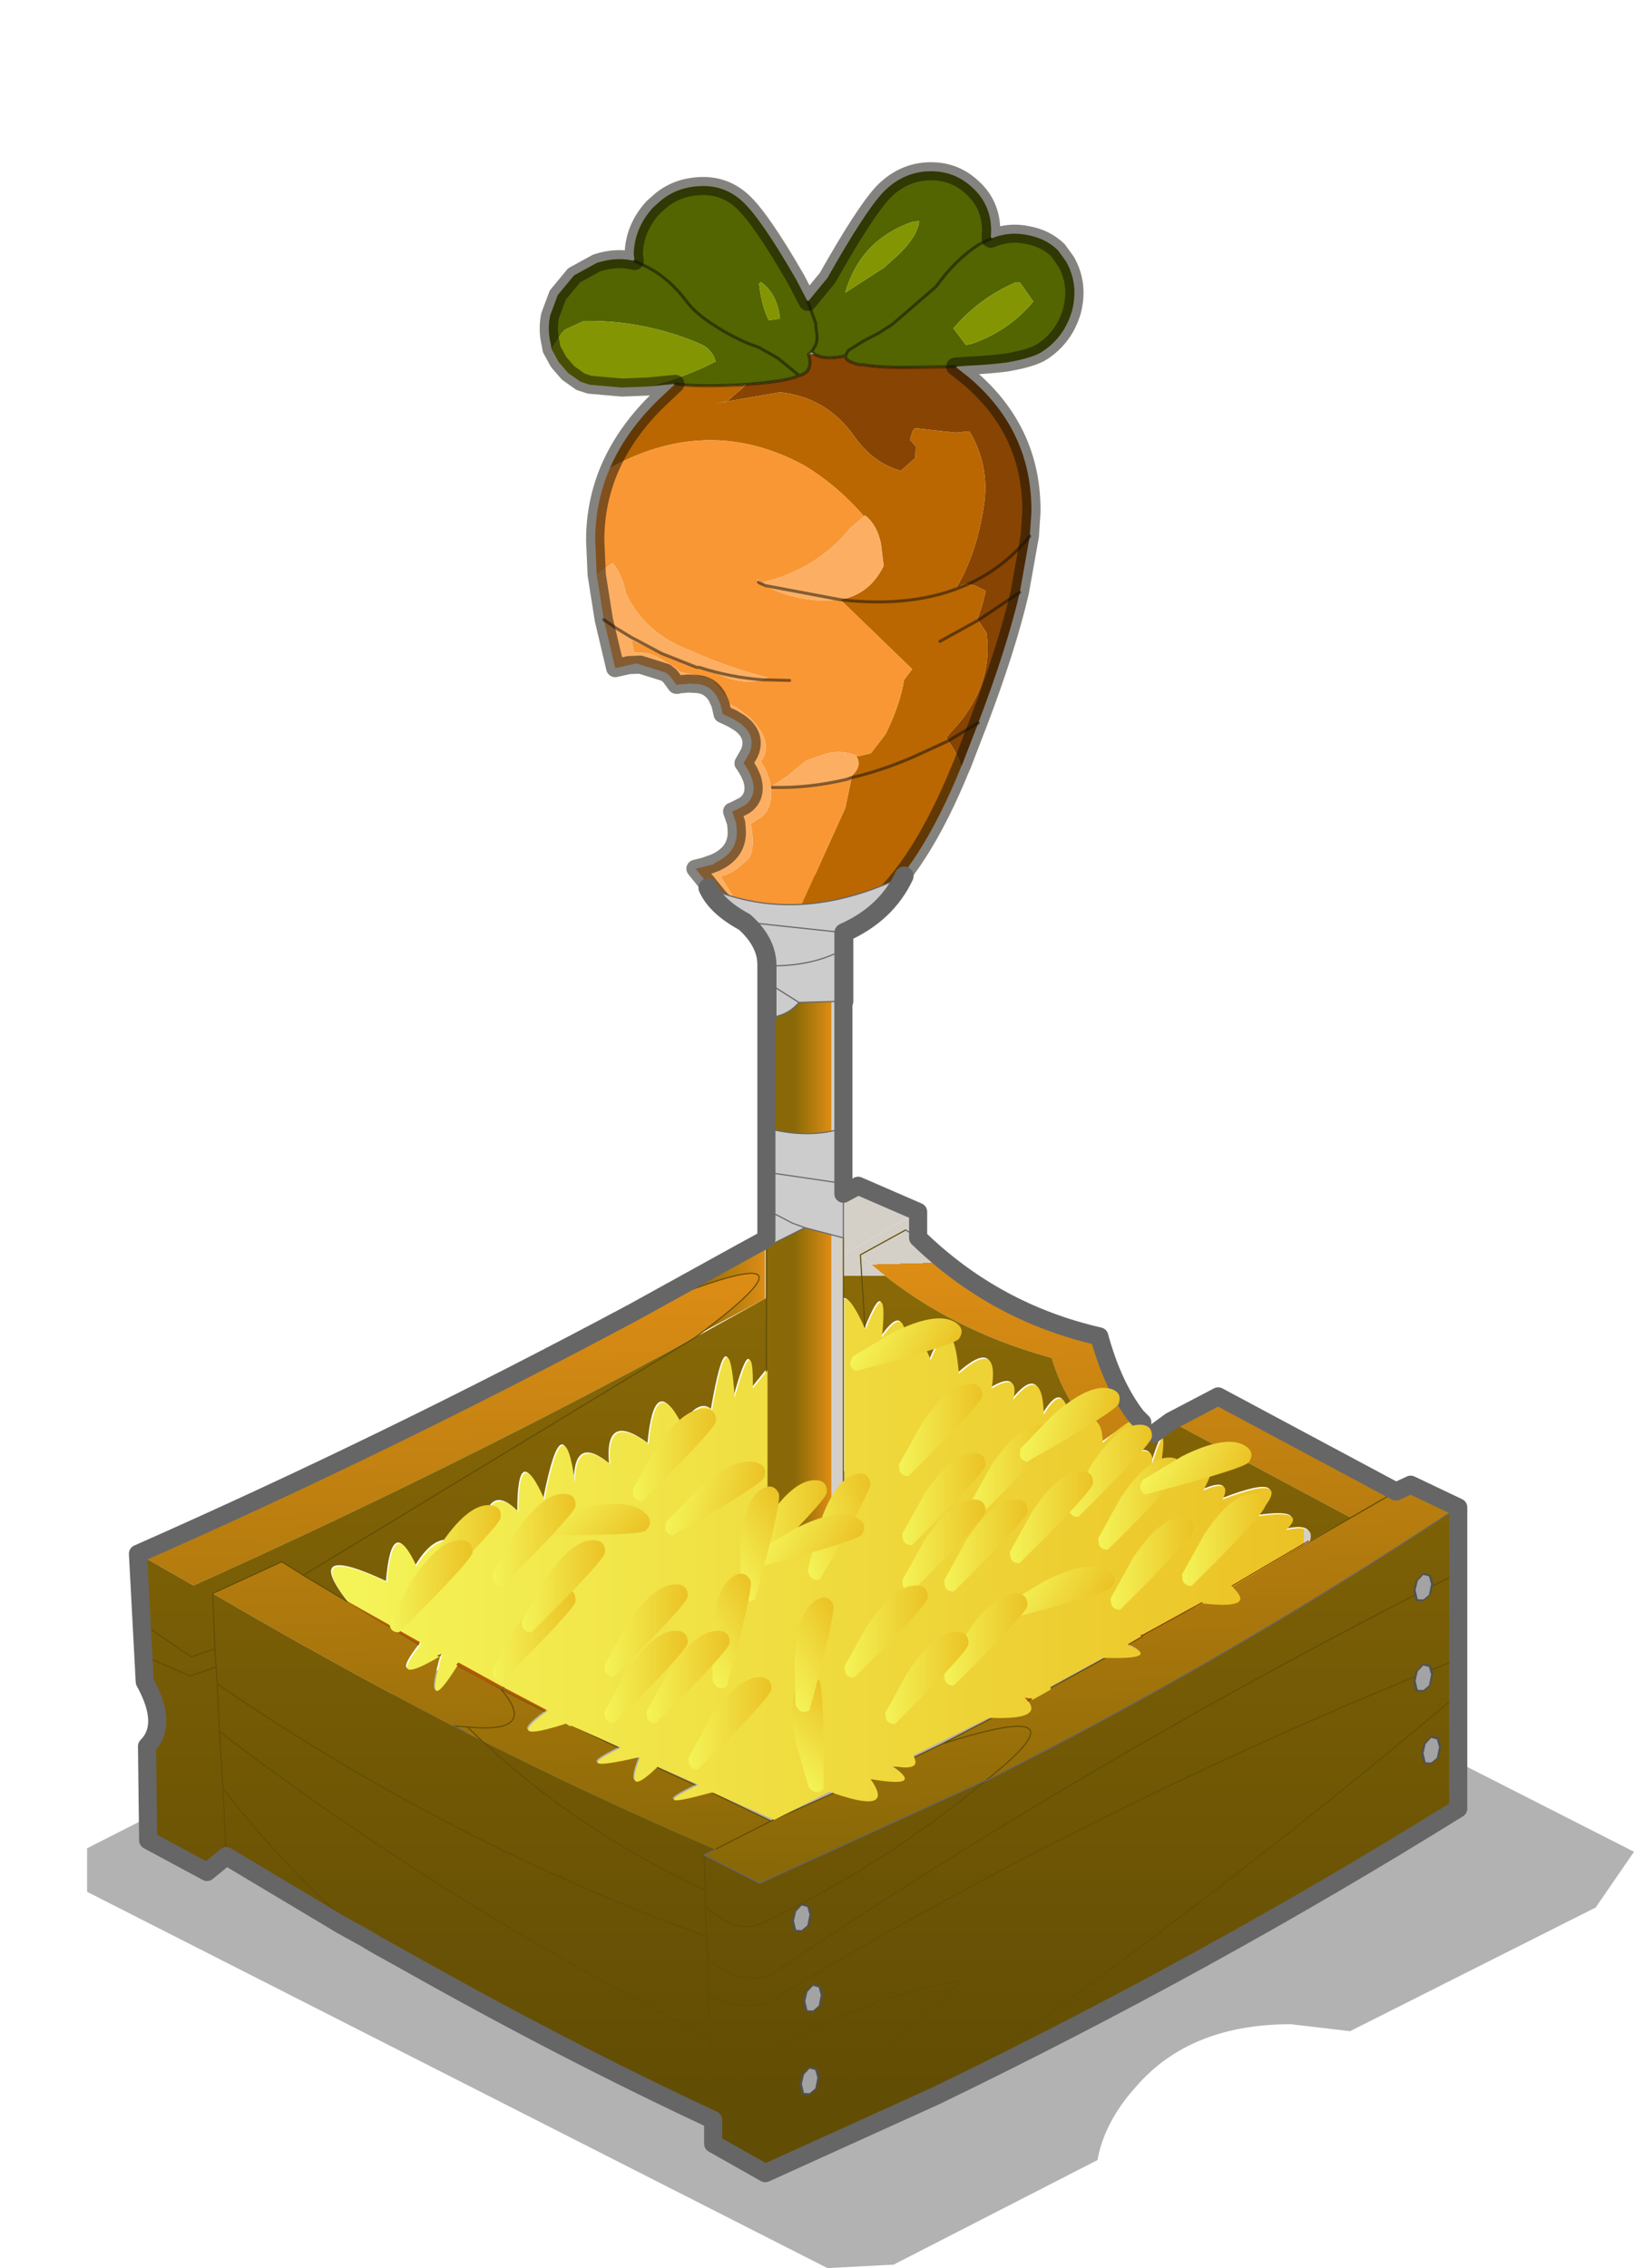 <?xml version="1.0"?>
<svg xmlns="http://www.w3.org/2000/svg" xmlns:xlink="http://www.w3.org/1999/xlink" width="46.9px" height="65.1px"><g transform="matrix(1, 0, 0, 1, 21.85, 51.9)"><use xlink:href="#object-0" width="44.4" height="22.9" transform="matrix(1, 0, 0, 1, -19.35, -9.7)"/><use xlink:href="#object-1" width="59.1" height="95.9" transform="matrix(0.65, 0, 0, 0.65, -18.15, -51.6)"/></g><defs><g transform="matrix(1, 0, 0, 1, 19.35, 9.7)" id="object-0"><path fill-rule="evenodd" fill="#000000" fill-opacity="0.302" stroke="none" d="M2.75 -9.65L3.5 -9.7Q14.25 -4.25 25.05 1.25L23.95 2.85L16.9 6.4L15.2 6.2Q12.3 6.2 10.75 8Q9.85 9 9.65 10.1L3.8 13.1L1.9 13.2L-19.35 2.4L-19.35 1.15L2 -9.7L2.75 -9.65"/></g><g transform="matrix(1, 0, 0, 1, 29.55, 48)" id="object-1"><use xlink:href="#object-2" width="58.3" height="44.55" transform="matrix(1, 0, 0, 1, -29.15, -9.85)"/><use xlink:href="#object-4" width="58.3" height="42.45" transform="matrix(1, 0, 0, 1, -29.15, 5.05)"/><use xlink:href="#object-6" width="58.15" height="39.7" transform="matrix(1, 0, 0, 1, -29, 5.85)"/><use xlink:href="#object-8" width="43.2" height="23" transform="matrix(1, 0, 0, 1, -20.55, 8.9)"/><use xlink:href="#object-9" width="6.5" height="5.7" transform="matrix(0.399, -0.399, 0.505, 0.505, -2.05, 27.95)"/><use xlink:href="#object-10" width="59.1" height="58.15" transform="matrix(1, 0, 0, 1, -29.55, -10.25)"/><use xlink:href="#object-11" width="59.3" height="55.9" transform="matrix(0.378, -0.378, 0.382, 0.374, -21.2, -25.6)"/><use xlink:href="#object-12" width="6.5" height="5.7" transform="matrix(0.565, 0, 0, 0.714, -2.4, 16.9)"/><use xlink:href="#object-13" width="6.5" height="5.7" transform="matrix(0.565, 0, 0, 0.714, 4.45, 12.65)"/><use xlink:href="#object-14" width="6.5" height="5.7" transform="matrix(0.489, 0.282, -0.357, 0.618, 4.2, 8.35)"/><use xlink:href="#object-15" width="6.5" height="5.7" transform="matrix(0.565, 0, 0, 0.714, 7.55, 14.45)"/><use xlink:href="#object-16" width="6.5" height="5.7" transform="matrix(0.546, 0.146, -0.185, 0.69, 10.75, 12.05)"/><use xlink:href="#object-17" width="6.5" height="5.7" transform="matrix(0.565, 0, 0, 0.714, 11.95, 14.45)"/><use xlink:href="#object-18" width="6.5" height="5.7" transform="matrix(0.565, 0, 0, 0.714, 13.25, 15.9)"/><use xlink:href="#object-19" width="6.5" height="5.7" transform="matrix(0.489, 0.282, -0.357, 0.618, 17, 13.8)"/><use xlink:href="#object-20" width="6.5" height="5.7" transform="matrix(0.565, 0, 0, 0.714, 16.95, 17.5)"/><use xlink:href="#object-21" width="6.5" height="5.7" transform="matrix(0.565, 0, 0, 0.714, 13.8, 18.55)"/><use xlink:href="#object-22" width="6.5" height="5.7" transform="matrix(0.565, 0, 0, 0.714, 9.35, 16.5)"/><use xlink:href="#object-23" width="6.5" height="5.7" transform="matrix(0.489, 0.282, -0.357, 0.618, 10.95, 19.3)"/><use xlink:href="#object-24" width="6.5" height="5.7" transform="matrix(0.565, 0, 0, 0.714, 6.45, 17.75)"/><use xlink:href="#object-25" width="6.5" height="5.7" transform="matrix(0.565, 0, 0, 0.714, 4.6, 17.75)"/><use xlink:href="#object-26" width="6.5" height="5.7" transform="matrix(0.565, 0, 0, 0.714, 4.6, 15.7)"/><use xlink:href="#object-27" width="6.5" height="5.7" transform="matrix(0.546, -0.146, 0.185, 0.69, -0.5, 17.45)"/><use xlink:href="#object-28" width="6.5" height="5.7" transform="matrix(0.489, 0.282, -0.357, 0.618, -0.1, 17)"/><use xlink:href="#object-29" width="6.5" height="5.7" transform="matrix(0.565, 0, 0, 0.714, -7.3, 13.75)"/><use xlink:href="#object-30" width="6.5" height="5.7" transform="matrix(0.546, 0.146, -0.185, 0.69, -4.9, 15.3)"/><use xlink:href="#object-31" width="6.5" height="5.7" transform="matrix(0.489, -0.282, 0.357, 0.618, -4.3, 18.85)"/><use xlink:href="#object-32" width="6.5" height="5.7" transform="matrix(0.489, -0.282, 0.357, 0.618, -5.55, 22.7)"/><use xlink:href="#object-33" width="6.5" height="5.7" transform="matrix(0.565, 0, 0, 0.714, 6.45, 21.9)"/><use xlink:href="#object-34" width="6.5" height="5.7" transform="matrix(0.565, 0, 0, 0.714, 3.85, 23.6)"/><use xlink:href="#object-35" width="6.5" height="5.7" transform="matrix(0.565, 0, 0, 0.714, 2.05, 21.55)"/><use xlink:href="#object-36" width="6.5" height="5.7" transform="matrix(0.489, -0.282, 0.357, 0.618, -1.9, 23.75)"/><use xlink:href="#object-37" width="6.5" height="5.7" transform="matrix(0.565, 0, 0, 0.714, -4.85, 25.6)"/><use xlink:href="#object-38" width="6.5" height="5.7" transform="matrix(0.565, 0, 0, 0.714, -6.7, 23.55)"/><use xlink:href="#object-39" width="6.5" height="5.7" transform="matrix(0.565, 0, 0, 0.714, -8.55, 23.55)"/><use xlink:href="#object-40" width="6.5" height="5.7" transform="matrix(0.565, 0, 0, 0.714, -8.55, 21.5)"/><use xlink:href="#object-41" width="6.5" height="5.7" transform="matrix(0.565, 0, 0, 0.714, -13.5, 21.7)"/><use xlink:href="#object-42" width="6.5" height="5.7" transform="matrix(0.565, 0, 0, 0.714, -12.2, 19.55)"/><use xlink:href="#object-43" width="6.5" height="5.7" transform="matrix(0.399, 0.399, -0.505, 0.505, -8.95, 16.15)"/><use xlink:href="#object-44" width="6.5" height="5.7" transform="matrix(0.565, 0, 0, 0.714, -13.5, 17.5)"/><use xlink:href="#object-45" width="6.5" height="5.7" transform="matrix(0.565, 0, 0, 0.714, -16.8, 18)"/><use xlink:href="#object-46" width="6.5" height="5.7" transform="matrix(0.565, 0, 0, 0.714, -18.05, 19.55)"/><use xlink:href="#object-47" width="0.9" height="0.4" transform="matrix(0, -1.303, -1.955, 0.784, 0.55, 36.65)"/><use xlink:href="#object-48" width="0.9" height="0.4" transform="matrix(0, -1.303, -1.955, 0.784, 1.05, 40.2)"/><use xlink:href="#object-49" width="0.9" height="0.4" transform="matrix(0, -1.303, -1.955, 0.784, 0.9, 43.85)"/><use xlink:href="#object-50" width="0.9" height="0.4" transform="matrix(0, -1.303, -1.955, 0.784, 28, 22.05)"/><use xlink:href="#object-51" width="0.9" height="0.4" transform="matrix(0, -1.303, -1.955, 0.784, 28, 26.05)"/><use xlink:href="#object-52" width="0.9" height="0.4" transform="matrix(0, -1.303, -1.955, 0.784, 28.35, 29.25)"/><use xlink:href="#object-53" width="9.1" height="6.8" transform="matrix(1.044, 0, 0, 1.044, -4.4, -10.2)"/></g><g transform="matrix(1, 0, 0, 1, 29.15, 22.25)" id="object-2"><use xlink:href="#object-3" width="58.3" height="44.55" transform="matrix(1, 0, 0, 1, -29.15, -22.25)"/></g><g transform="matrix(1, 0, 0, 1, 29.15, 22.25)" id="object-3"><path fill-rule="evenodd" fill="url(#gradient-L612bcdd9d987832b621ca01fe5efd3ba)" stroke="none" d="M-1.4 -5.75L-1.4 -5.8L0.3 -6.65L2 -6.2L2 -5.45L2 6.5L-1.4 7.1L-1.4 -3.55L-1.4 -5.75M2 -11.05Q0.45 -10.55 -1.4 -11.05L-1.4 -22.05L2 -22.25L2 -11.05"/><path fill-rule="evenodd" fill="url(#gradient-La19fd038595c3909358ec87fef7033a7)" stroke="none" d="M2 -6.2L2 -8.15L2.65 -8.5L5.3 -7.35L2 -5.45L2 -6.2M-4.2 -2.05L-4.55 -1.8L-4.75 -1.7Q-15.55 4.15 -26.7 9.15L-29.15 7.75Q-18.05 2.85 -7.3 -2.9L-4.75 -3.9Q1 -6 -4.2 -2.05M2.75 -5.45L4.75 -6.55L5.3 -6.2Q8.7 -2.9 13.3 -1.85Q13.9 0.35 14.95 1.7L13.4 2.8Q13.4 1.55 12.55 1.8Q11.6 0.5 11.2 -0.9Q6.25 -2.25 2.75 -5.45M-16.75 11.75Q-18.2 13.6 -15.9 12.25L-15.8 12.25Q-16.6 15.05 -15.1 12.65Q-14.15 13.2 -13.15 13.7L-11.2 14.7Q-13.1 16.1 -10.3 15.2L-10.15 15.3L-10.05 15.3L-7.95 16.3Q-10.2 17.4 -7.15 16.7L-7.05 16.75Q-7.75 18.55 -6.3 17.15L-4.55 17.95Q-6.8 19.05 -3.9 18.25L-1.2 19.55L1.6 18.3Q4.25 19.2 3.15 17.65Q5.5 18.05 4.2 17.15L4.3 17.1Q5.3 17.25 5.1 16.75L6.35 16.15L8.65 14.95Q10.65 15 10.15 14.25L10.3 14.15L11.1 13.7L13.65 12.3Q15.9 12.35 14.6 11.75L15.2 11.4L17.9 9.9Q20.2 10.15 19.15 9.2L24.4 6.15L16.45 1.9L18.55 0.8L26.4 5L27.05 4.7L29.15 5.7Q18.95 12.45 8.35 17.75L8.3 17.75L-1.7 22.3L-4.15 21.05L-3.65 20.8Q-9.15 18.45 -14.65 15.65L-15.2 15.35L-15.25 15.35Q-20.55 12.6 -25.85 9.5L-22.8 8.1L-21.85 8.7L-19.9 9.9L-16.75 11.75"/><path fill-rule="evenodd" fill="url(#gradient-Lc52647b5f289b23823b47502c351c005)" stroke="none" d="M-1.4 -3.55L-4.2 -2.05Q1 -6 -4.75 -3.9L-1.4 -5.75L-1.4 -3.55"/></g><linearGradient gradientTransform="matrix(0.001, 0, 0, 0.018, 0.65, -7.6)" gradientUnits="userSpaceOnUse" spreadMethod="pad" id="gradient-L612bcdd9d987832b621ca01fe5efd3ba" x1="-819.2" x2="819.2"><stop offset="0" stop-color="#896907" stop-opacity="1"/><stop offset="1" stop-color="#dd8d15" stop-opacity="1"/><stop offset="1" stop-color="#d4d0c8" stop-opacity="1"/><stop offset="1" stop-color="#d4d0c8" stop-opacity="1"/></linearGradient><linearGradient gradientTransform="matrix(-0.001, -0.016, 0.035, -0.001, 0.05, 8.2)" gradientUnits="userSpaceOnUse" spreadMethod="pad" id="gradient-La19fd038595c3909358ec87fef7033a7" x1="-819.2" x2="819.2"><stop offset="0" stop-color="#896907" stop-opacity="1"/><stop offset="1" stop-color="#dd8d15" stop-opacity="1"/><stop offset="1" stop-color="#d4d0c8" stop-opacity="1"/><stop offset="1" stop-color="#d4d0c8" stop-opacity="1"/></linearGradient><linearGradient gradientTransform="matrix(0.002, 0, 0, 0.002, -3.1, -3.9)" gradientUnits="userSpaceOnUse" spreadMethod="pad" id="gradient-Lc52647b5f289b23823b47502c351c005" x1="-819.2" x2="819.2"><stop offset="0" stop-color="#896907" stop-opacity="1"/><stop offset="1" stop-color="#dd8d15" stop-opacity="1"/><stop offset="1" stop-color="#d4d0c8" stop-opacity="1"/><stop offset="1" stop-color="#d4d0c8" stop-opacity="1"/></linearGradient><g transform="matrix(1, 0, 0, 1, 29.15, 21.2)" id="object-4"><use xlink:href="#object-5" width="58.3" height="42.45" transform="matrix(1, 0, 0, 1, -29.15, -21.2)"/></g><g transform="matrix(1, 0, 0, 1, 29.15, 21.2)" id="object-5"><path fill-rule="evenodd" fill="url(#gradient-L13a8be02dc4fc754a8b2fa11e1e2fb44)" stroke="none" d="M-13.95 -7.2Q-14.7 -7.85 -15.05 -6.6Q-16 -7.1 -16.9 -5.6Q-17.95 -7.9 -18.2 -4.9Q-21.95 -6.65 -19.9 -4L-19.9 -3.95L-21.85 -5.15L-22.8 -5.75L-25.85 -4.35Q-20.55 -1.25 -15.25 1.5L-15.2 1.5L-14.65 1.8Q-9.15 4.6 -3.65 6.95L-4.15 7.2L-1.7 8.45L8.3 3.9L8.35 3.9Q18.95 -1.4 29.15 -8.15L29.15 5.15Q18.05 12.05 6.05 17.85L-1.45 21.25L-3.75 19.95L-3.75 18.9Q-10.3 15.85 -17.3 11.9L-18.65 11.15L-19.15 10.85L-20.15 10.3L-25.25 7.25L-26.1 7.95L-28.7 6.55L-28.75 2.4Q-27.8 1.45 -28.85 -0.45L-29.15 -6.1L-26.7 -4.7Q-15.55 -9.7 -4.75 -15.55L-4.55 -15.65L-1.4 -17.4L-1.4 -14.25L-2.05 -13.45Q-2 -16.15 -2.85 -13.05Q-3.1 -16.85 -3.85 -12.5Q-4.4 -12.95 -5.15 -11.8Q-6.35 -14.2 -6.65 -11Q-8.55 -12.4 -8.35 -10.1Q-9.9 -11.35 -9.9 -9.3Q-10.4 -12.9 -11.25 -8.55Q-12.4 -11.15 -12.4 -8Q-13.65 -9.25 -13.95 -7.2M4.75 -20.4L2.75 -19.3Q6.25 -16.1 11.2 -14.75Q11.6 -13.35 12.55 -12.05L11.95 -11.75Q11.8 -13.95 10.8 -12.3Q10.75 -14.55 9.45 -12.95Q9.75 -14.2 8.5 -13.45Q8.85 -15.7 7.05 -14.1Q6.8 -17.15 5.8 -14.7Q5.45 -15.8 4.7 -15.25Q4.75 -17.3 3.65 -15.7Q3.95 -18.6 2.95 -16.1L2.9 -16.1Q2.3 -17.45 2 -17.4L2 -19.3L5.3 -21.2L5.3 -20.05L4.75 -20.4M15.75 -8.65Q16.5 -13.05 15.55 -10Q15.8 -11.05 14.55 -10.5L14.7 -10.75L16.45 -11.95L24.4 -7.7L22.55 -6.65L22.55 -6.7Q22.8 -7.5 21.5 -7.2Q22.5 -8.15 20.2 -7.8Q22.05 -9.85 18.7 -8.55Q19.15 -9.5 17.85 -8.95Q19.2 -11.55 15.75 -8.65"/></g><linearGradient gradientTransform="matrix(0, -0.022, 0.036, 0, 0, -0.35)" gradientUnits="userSpaceOnUse" spreadMethod="pad" id="gradient-L13a8be02dc4fc754a8b2fa11e1e2fb44" x1="-819.2" x2="819.2"><stop offset="0" stop-color="#624d04" stop-opacity="1"/><stop offset="1" stop-color="#896907" stop-opacity="1"/><stop offset="1" stop-color="#d4d0c8" stop-opacity="1"/><stop offset="1" stop-color="#d4d0c8" stop-opacity="1"/></linearGradient><g transform="matrix(1, 0, 0, 1, 29.05, 19.85)" id="object-6"><use xlink:href="#object-7" width="58.15" height="39.7" transform="matrix(1, 0, 0, 1, -29.05, -19.85)"/></g><g transform="matrix(1, 0, 0, 1, 29.05, 19.85)" id="object-7"><path fill="none" stroke="#624d04" stroke-width="0.05" stroke-linecap="round" stroke-linejoin="round" d="M26.35 -8.3L19.1 -4.1M1.95 -19.5L1.95 -6.8L-1.45 -6.2L-1.45 -19.1M15.2 -2L17.85 -3.4M2.9 -15.55L2.7 -18.75L4.7 -19.85M29.1 0.65Q18.9 9.3 6 18.4M-4.15 10Q-2.8 11.3 -1.6 10.75Q3.75 8.2 8.25 4.45Q13 0.7 6.3 2.85L5.05 3.45M8.6 1.65L6.3 2.85M10.25 0.85L11.05 0.4L13.6 -1M-28.95 -1.05L-26.9 -0.15L-25.75 -0.55L-25.8 -1.35L-26.85 -1L-29.05 -2.5M-25.8 -1.35L-25.9 -3.8L-22.85 -5.2L-21.9 -4.6L-4.6 -15.1Q2.2 -20.15 -7.35 -16.2M-21.9 -4.6L-19.9 -3.4L-16.8 -1.55M-10.1 2L-8 3M-4.15 10L-4.1 11.35L-4.05 12.25Q-3 13.45 -1.35 13.1Q13.2 3.3 29.1 -4.7M1.55 5L-1.25 6.25L-3.7 7.5M-4.15 10L-4.15 9.3Q-10.1 6.55 -14.65 2.1L-15.25 2.05M-4.15 9.3L-4.2 7.75M-3.95 4.95L-1.25 6.25M-6.35 3.85L-4.6 4.65M-14.65 2.1Q-11.45 2.4 -13.2 0.4L-15.15 -0.65M-3.95 15.8Q-15.6 9.95 -25.6 2.3L-25.45 4.8Q-23.15 7.8 -20.2 10.5L-19.2 11.4M-13.2 0.4L-11.25 1.4M-4 13.9L-3.95 15.8L-3.8 19.45M29.1 -0.9Q13 5.55 -1.45 14.3Q-2.85 14.6 -4 13.9L-4.05 12.25M-1.55 16.55Q3.05 13.95 7.15 13.3Q3.5 16.9 -1.4 19.85Q-5.05 18.5 -1.55 16.55M-25.3 7.8L-25.45 4.8M-25.6 2.3L-25.7 0.2L-25.75 -0.55M-4.1 11.35Q-15.4 7.25 -25.7 0.2"/></g><g transform="matrix(1, 0, 0, 1, 20.55, -8.9)" id="object-8"><path fill-rule="evenodd" fill="url(#gradient-Ld86d197752584c8dfca86abcbf900741)" stroke="none" d="M-13.9 19.1Q-13.6 17.05 -12.35 18.3Q-12.35 15.15 -11.2 17.75Q-10.35 13.4 -9.85 17Q-9.85 14.95 -8.3 16.2Q-8.5 13.9 -6.6 15.3Q-6.3 12.1 -5.1 14.5Q-4.35 13.35 -3.8 13.8Q-3.05 9.45 -2.8 13.25Q-1.95 10.15 -2 12.85L-1.35 12.05L-1.35 19.55L2.05 18.95L2.05 8.9Q2.35 8.85 2.95 10.2L3 10.2Q4 7.7 3.7 10.6Q4.8 9 4.75 11.05Q5.5 10.5 5.85 11.6Q6.85 9.15 7.1 12.2Q8.9 10.6 8.55 12.85Q9.8 12.1 9.5 13.35Q10.8 11.75 10.85 14Q11.85 12.35 12 14.55L12.6 14.25Q13.45 14 13.45 15.25Q14.55 14.25 15 14.15L15.25 14.4L14.75 15.55L14.6 15.8Q15.85 15.25 15.6 16.3Q16.55 13.25 15.8 17.65Q19.25 14.75 17.9 17.35Q19.2 16.8 18.75 17.75Q22.1 16.45 20.25 18.5Q22.55 18.15 21.55 19.1Q22.85 18.8 22.6 19.6L19.2 21.6L19.2 21.65Q20.25 22.6 17.95 22.35L17.85 22.35L16.9 22.85L15.3 23.75L15.2 23.8L15.1 23.85L14.55 24.2L14.65 24.2Q15.95 24.8 13.7 24.75L13.45 24.75L11.15 26L11.15 26.15L10.35 26.6L10.05 26.55L10.2 26.7Q10.7 27.45 8.7 27.4L8.4 27.4L5.1 29.05L5.15 29.2Q5.35 29.7 4.35 29.55L4.1 29.55L4.25 29.6Q5.55 30.5 3.2 30.1Q4.3 31.65 1.65 30.75L1.4 30.65L-1.05 31.9L-3.75 30.7L-3.85 30.7Q-6.75 31.5 -4.5 30.4L-4.4 30.35L-6.2 29.55L-6.25 29.6Q-7.7 31 -7 29.2L-6.95 29.15L-7.1 29.15Q-10.15 29.85 -7.9 28.75L-7.85 28.7L-10 27.75L-10.1 27.75L-10.25 27.65Q-13.05 28.55 -11.15 27.15L-11.05 27.1L-12.95 26.1L-14.95 25L-15.05 25.1Q-16.55 27.5 -15.75 24.7L-15.7 24.6L-15.85 24.7Q-18.15 26.05 -16.7 24.2L-16.65 24.1L-19.8 22.35L-19.85 22.3Q-21.9 19.65 -18.15 21.4Q-17.9 18.4 -16.85 20.7Q-15.95 19.2 -15 19.7Q-14.65 18.45 -13.9 19.1"/></g><linearGradient gradientTransform="matrix(0.026, 0, 0, 0.014, 1.05, 20.4)" gradientUnits="userSpaceOnUse" spreadMethod="pad" id="gradient-Ld86d197752584c8dfca86abcbf900741" x1="-819.2" x2="819.2"><stop offset="0" stop-color="#f4f458" stop-opacity="1"/><stop offset="1" stop-color="#ebc225" stop-opacity="1"/><stop offset="1" stop-color="#d4d0c8" stop-opacity="1"/><stop offset="1" stop-color="#d4d0c8" stop-opacity="1"/></linearGradient><g transform="matrix(1, 0, 0, 1, 3.25, 2.85)" id="object-9"><path fill-rule="evenodd" fill="url(#gradient-Ld00ea736437c4fc8c5fae32b9ce3080c)" stroke="none" d="M3.25 -2.1Q3.25 -1.65 -2.5 2.85Q-3.05 2.85 -3.2 2.5L-3.25 2.15L-1.5 -0.35Q0.6 -2.85 2.3 -2.85Q3.3 -2.85 3.25 -2.1"/></g><linearGradient gradientTransform="matrix(0.004, 0, 0, 0.004, 0, 0)" gradientUnits="userSpaceOnUse" spreadMethod="pad" id="gradient-Ld00ea736437c4fc8c5fae32b9ce3080c" x1="-819.2" x2="819.2"><stop offset="0" stop-color="#f4f458" stop-opacity="1"/><stop offset="1" stop-color="#ebc225" stop-opacity="1"/><stop offset="1" stop-color="#d4d0c8" stop-opacity="1"/><stop offset="1" stop-color="#d4d0c8" stop-opacity="1"/></linearGradient><g transform="matrix(1, 0, 0, 1, 29.55, 10.25)" id="object-10"><path fill-rule="evenodd" fill="url(#gradient-L374b87faf5468148299c04f4c4832dd6)" stroke="none" d="M-19.9 22.3L-19.9 22.25L-16.7 24.05L-16.75 24.15L-19.9 22.3M-15.9 24.65L-15.75 24.55L-15.8 24.65L-15.9 24.65M-13.15 26.1Q-14.15 25.6 -15.1 25.05L-15 24.95L-13 26.05L-11.1 27.05L-11.2 27.1L-13.15 26.1L-13 26.05L-13.15 26.1M10.15 26.65L10 26.5L10.3 26.55L10.15 26.65"/><path fill-rule="evenodd" fill="#cccccc" stroke="none" d="M2 1.35L2 3.8L2 4.25L2 6.2L0.3 5.75L-0.25 5.55L-1.4 4.95L-1.4 6.25L-1.4 6.6L0.3 5.75L-0.25 5.55L-1.4 4.95L-1.4 3.3L-1.4 1.35Q0.45 1.85 2 1.35M2 3.8L-1.4 3.3L2 3.8"/><path fill-rule="evenodd" fill="url(#gradient-L985b04f02e1565289e53eba468df0795)" stroke="none" d="M15.2 14.35L15.7 14.85L14.7 15.5L15.2 14.35"/><path fill-rule="evenodd" fill="url(#gradient-L766b6b32b799cb9888afa62a9e32b4e3)" stroke="none" d="M22.55 19.6L19.15 21.6L19.15 21.55L22.55 19.55L22.55 19.6M15.15 23.75L15.25 23.7L17.8 22.3L17.9 22.3L15.2 23.8L15.15 23.75"/><path fill="none" stroke="#8a4506" stroke-width="0.05" stroke-linecap="round" stroke-linejoin="round" d="M-15.9 24.65L-15.8 24.65M-1.4 -9.65L2 -9.85M15.2 14.35L15.7 14.85L14.7 15.5M15.2 23.8L14.6 24.15M15.15 23.75L15.2 23.8M10.3 26.55L10.15 26.65"/><path fill="none" stroke="#666666" stroke-width="0.05" stroke-linecap="round" stroke-linejoin="round" d="M-13.15 26.1L-13 26.05M-14.65 28.05L-15.2 27.75M29.15 18.1Q18.95 24.85 8.35 30.15L8.3 30.15L-1.7 34.7L-4.15 33.45L-3.65 33.2M2 1.35Q0.45 1.85 -1.4 1.35M-1.4 3.3L2 3.8M0.3 5.75L-0.25 5.55L-1.4 4.95M-1.4 6.25L-1.4 6.6L0.3 5.75L2 6.2L2 4.25M4.75 5.85L5.3 6.2"/><path fill="none" stroke="#666666" stroke-width="0.8" stroke-linecap="round" stroke-linejoin="round" d="M-1.4 6.25L-1.95 6.55L-2.5 6.85L-7.3 9.5Q-18.05 15.25 -29.15 20.15L-28.85 25.8Q-27.8 27.7 -28.75 28.65L-28.7 32.8L-26.1 34.2L-25.25 33.5L-20.15 36.55L-19.15 37.1L-18.65 37.4L-17.3 38.15Q-10.3 42.1 -3.75 45.15L-3.75 46.2L-1.45 47.5L6.05 44.1Q18.05 38.3 29.15 31.4L29.15 18.1L27.05 17.1L26.4 17.4L18.55 13.2L16.45 14.3L15.7 14.85M2 -9.85L2 1.35L2 3.8L2 4.25L2.65 3.9L5.3 5.05L5.3 6.2Q8.7 9.5 13.3 10.55Q13.9 12.75 14.95 14.1L15.2 14.35M-1.4 1.35L-1.4 3.3L-1.4 4.95L-1.4 6.25M-1.4 1.35L-1.4 -9.65"/></g><linearGradient gradientTransform="matrix(-0.006, -0.017, 0.033, -0.012, 1.15, 26.45)" gradientUnits="userSpaceOnUse" spreadMethod="pad" id="gradient-L374b87faf5468148299c04f4c4832dd6" x1="-819.2" x2="819.2"><stop offset="0" stop-color="#a65504" stop-opacity="1"/><stop offset="1" stop-color="#b75c04" stop-opacity="1"/><stop offset="1" stop-color="#d4d0c8" stop-opacity="1"/><stop offset="1" stop-color="#d4d0c8" stop-opacity="1"/></linearGradient><linearGradient gradientTransform="matrix(-0.003, -0.014, 0.035, -0.007, 0.3, 20.6)" gradientUnits="userSpaceOnUse" spreadMethod="pad" id="gradient-L985b04f02e1565289e53eba468df0795" x1="-819.2" x2="819.2"><stop offset="0" stop-color="#da8b2c" stop-opacity="1"/><stop offset="1" stop-color="#deaf40" stop-opacity="1"/><stop offset="1" stop-color="#d4d0c8" stop-opacity="1"/><stop offset="1" stop-color="#d4d0c8" stop-opacity="1"/></linearGradient><linearGradient gradientTransform="matrix(-0.011, -0.008, 0.016, -0.022, -8.55, 22.3)" gradientUnits="userSpaceOnUse" spreadMethod="pad" id="gradient-L766b6b32b799cb9888afa62a9e32b4e3" x1="-819.2" x2="819.2"><stop offset="0" stop-color="#874503" stop-opacity="1"/><stop offset="1" stop-color="#944b03" stop-opacity="1"/><stop offset="1" stop-color="#d4d0c8" stop-opacity="1"/><stop offset="1" stop-color="#d4d0c8" stop-opacity="1"/></linearGradient><g transform="matrix(1, 0, 0, 1, 29.65, 27.95)" id="object-11"><path fill-rule="evenodd" fill="#526501" stroke="none" d="M3.8 -24.45L4.15 -24.9Q5.75 -26.4 8.05 -26.5L8.85 -26.45Q10.55 -26.3 11.9 -25.1Q13.5 -23.7 13.55 -21.6Q13.6 -19.5 12.05 -13.95L11.4 -11.95L11.25 -11.6L10.6 -10.25L10.25 -9.85Q9.8 -9.15 9.25 -8.95L8.65 -8.8L8.35 -8.85Q7.6 -7.5 6.55 -8.15L6.35 -10.4L5.9 -12.1L5.5 -13Q4.85 -14.7 4.6 -16.1Q4.25 -17.7 4.4 -18.9Q4.8 -21.45 4.15 -23.45L3.8 -24.45L4.15 -23.45Q4.8 -21.45 4.4 -18.9Q4.25 -17.7 4.6 -16.1Q4.85 -14.7 5.5 -13L5.9 -12.1L6.35 -10.4L6.55 -8.15Q5.6 -8.45 3 -10.7L2.7 -10.95Q-0.15 -13.55 -1.1 -14.9L-2.85 -16.35Q-0.15 -14.7 2.55 -13.85Q3.05 -14.65 2.75 -15.65Q0.95 -20.35 -2.65 -23.9L-4.25 -24.5L-4.7 -24.5L-6.2 -24.15L-5.95 -24.5Q-5.3 -25.55 -4.3 -26.2L-2.65 -26.95L-0.55 -27.15L1.5 -26.55Q3.05 -25.75 3.8 -24.45M8.65 -8.8L9.25 -8.95Q9.8 -9.15 10.25 -9.85L10.6 -10.25L11.25 -11.6L11.4 -11.95L13.95 -12.2Q19.9 -13.85 22.15 -13.95Q24.45 -14 26 -12.6Q27.6 -11.15 27.65 -9.05Q27.75 -6.95 26.2 -5.4L25.7 -4.95Q27.2 -4.35 28.05 -3Q28.9 -1.75 28.9 -0.35L28.7 0.8Q28.1 2.85 26.15 4Q24.15 5.1 22 4.65Q21.05 4.45 19.3 3.2Q18.2 2.35 16.85 1.1L16.1 0.45L13.7 -1.9Q11.65 -3.9 10.85 -5.1L10.75 -5.15Q10 -6.3 10.4 -6.6Q8.95 -7.5 8.7 -8.5L8.65 -8.8M8.8 -12.6L9.15 -13.05Q10.1 -14.5 9.85 -15.85L9.65 -15.85Q8.55 -14.5 8.05 -13.15L8.8 -12.6M25.7 -4.95L24.7 -5.3Q22.45 -5.8 19.7 -5.35L14.95 -5.7L13.6 -6L12.35 -6.4L10.85 -6.75L10.4 -6.6L10.85 -6.75L12.35 -6.4L13.6 -6L14.95 -5.7L19.7 -5.35Q22.45 -5.8 24.7 -5.3L25.7 -4.95M17.8 -9.5L18.7 -9.45Q21.45 -9.25 22.6 -10.15L22.2 -10.5Q18.1 -12.5 14.1 -10.3L17.8 -9.5M18.25 -1.9L18 -0.2L18.35 0.05Q21.3 1.5 24.45 1.2L24.8 -0.7L24.55 -0.95Q21.55 -2.15 18.25 -1.9"/><path fill-rule="evenodd" fill="#884402" stroke="none" d="M6.55 -8.15Q7.6 -7.5 8.35 -8.85L8.7 -8.5Q8.95 -7.5 10.4 -6.6Q10 -6.3 10.75 -5.15L10.85 -5.1Q11.65 -3.9 13.7 -1.9L16.1 0.45L16.25 1.85Q16.75 8.7 11.9 13.4L10.4 14.7L6.5 17.4Q2.45 19.9 -3.6 22.6L-6.1 23.7L-7 24.1L-7.15 24.15Q-6.6 23.15 -6.4 21.9L-6.3 21.6L-5.85 21.55Q-0.6 21.45 2.2 17.8L2.45 16.6L2.45 16.5L3.4 16.05L4.6 15.35L4.6 15.25L4.3 14.35L4 13.9Q3.75 13.55 3.4 13.55L3.05 13.45Q6.35 12.6 9.6 10.2Q12.25 8.25 13.1 5.05L12.2 4.3L10.15 1.7L9.9 1.7L9.55 1.85L9.15 2.1L9.15 2.35L9.1 2.8L8.4 3.45L6.8 3.35Q5.65 1.25 6.15 -1.4Q6.85 -5.3 4.45 -8.3L0.15 -11.35L0.8 -10.85L0.95 -10.85L3 -10.7Q5.6 -8.45 6.55 -8.15M10.4 14.7Q7.05 15.05 4 13.9Q7.05 15.05 10.4 14.7M6.5 17.4L2.45 16.6L6.5 17.4M-3.6 22.6L-6.4 21.9L-3.6 22.6"/><path fill-rule="evenodd" fill="#ba6702" stroke="none" d="M-7.15 24.15Q-15.45 27.65 -20.75 27.15Q-24.25 26.8 -26.35 24.7L-27.1 23.85L-16.3 19.8L-14.15 18.4L-14 18.3Q-12.85 18.35 -12.6 17.4L-12.5 17.55L-11.6 18.1L-9.65 17.85Q-7.1 17 -5.35 15.75L-4.25 15.6L-4.3 7.35Q-2.3 8.75 0.2 7.9L1.35 6.45Q2.25 5.1 2.1 3.85L1.95 3.85L2 3.75Q2.25 0.45 1.55 -2.55Q-0.9 -11.2 -9.85 -13.8Q-6.65 -15.05 -2.8 -14.95L-1.1 -14.9Q-0.15 -13.55 2.7 -10.95L3 -10.7L0.95 -10.85L0.8 -10.85L0.15 -11.35L4.45 -8.3Q6.85 -5.3 6.15 -1.4Q5.65 1.25 6.8 3.35L8.4 3.45L9.1 2.8L9.15 2.35L9.15 2.1L9.55 1.85L9.9 1.7L10.15 1.7L12.2 4.3L13.1 5.05Q12.25 8.25 9.6 10.2Q6.35 12.6 3.05 13.45L3.4 13.55Q3.75 13.55 4 13.9Q-0.5 12.2 -4.3 7.35Q-0.5 12.2 4 13.9L4.3 14.35L4.6 15.25L4.6 15.35L3.4 16.05L2.45 16.5L2.45 16.6L2.2 17.8Q-0.6 21.45 -5.85 21.55L-6.3 21.6L-6.4 21.9L-9.35 20.8Q-12 19.75 -14.15 18.4Q-12 19.75 -9.35 20.8L-6.4 21.9Q-6.6 23.15 -7.15 24.15M-1 15.6L2.45 16.6L-1 15.6"/><path fill-rule="evenodd" fill="#f99735" stroke="none" d="M-27.1 23.85Q-28.15 22.5 -28.6 20.8L-27.55 16.5Q-26.75 17.1 -24.95 17.1Q-24.2 17.1 -23.1 15.75L-22.7 15.2L-21.6 15.45Q-20.35 15.45 -19.4 14.25Q-18.65 13.3 -18.45 12.15Q-16.5 11.9 -16.5 8.85L-16.65 7.65L-16.85 7Q-16.5 6 -16.5 4.4L-17.85 2.15L-17.85 1.65L-18.3 -0.15Q-18.75 -1.2 -19.35 -1.6L-18.75 -2.5L-17.8 0.05L-16.6 2.9L-16.45 3.05L-15.75 4.55Q-15 6.65 -13.55 7.45L-13.1 7.65Q-14.75 4.85 -16 1.5Q-17.6 -2.15 -16.3 -5.6Q-15.45 -6.75 -15.3 -8.1L-16.9 -8.35L-15 -10.4Q-12.75 -12.65 -9.85 -13.8Q-0.9 -11.2 1.55 -2.55Q2.25 0.45 2 3.75L1.95 3.85L0.45 3.75Q-3.9 4.2 -7.85 1.75L-7.85 1.3L-8 1.55L-8 1.6L-7.8 2.15Q-7.2 4.3 -5.45 6.3L-4.3 7.35L-4.25 15.6L-5.35 15.75Q-7.1 17 -9.65 17.85L-11.6 18.1L-12.5 17.55L-12.6 17.4L-12.6 17.3Q-13.15 16.15 -14.15 15.55L-15.75 14.75L-17.85 14.55L-19.2 14.25L-19.3 14.35L-19.2 14.45L-19.15 14.5Q-17.2 16.55 -14.55 18.2L-14.15 18.4L-16.3 19.8L-27.1 23.85M-12 9.1L-13.55 7.45L-12 9.1"/><path fill-rule="evenodd" fill="#fcaf63" stroke="none" d="M-28.6 20.8Q-28.95 19.4 -28.9 17.65L-28.55 14.6L-27.9 15L-27.25 15.4L-27.05 15.4Q-25.05 16.15 -23.8 14.65L-23.5 14.3L-23.05 13.4L-22.95 13.45L-22.05 13.75L-21.75 13.8Q-20.6 13.85 -19.95 12.6L-19.75 12.1L-19.55 11.35L-19.55 11.25L-18.65 11L-18.4 10.9Q-17.15 10.25 -17.4 8.65L-17.55 8L-17.85 7.15L-17.4 6.45L-17.15 5.8Q-16.85 4.65 -17.65 3.8L-18.05 3.35L-18.05 3.4L-18.65 2.85L-18.75 2.8L-18.8 2.75L-18.65 1.85L-18.7 1.4L-19.7 -0.55L-19.85 -0.85L-20.4 -1.2L-21.35 -1.8L-19.15 -5.3L-16.9 -8.35L-15.3 -8.1Q-15.45 -6.75 -16.3 -5.6Q-17.6 -2.15 -16 1.5Q-14.75 4.85 -13.1 7.65L-13.55 7.45Q-15.25 5.45 -16.45 3.05L-16.6 2.9L-17.8 0.05L-18.75 -2.5L-19.35 -1.6Q-18.75 -1.2 -18.3 -0.15L-17.85 1.65L-17.85 2.15L-16.5 4.4Q-16.5 6 -16.85 7L-16.65 7.65L-16.5 8.85Q-16.5 11.9 -18.45 12.15Q-18.65 13.3 -19.4 14.25Q-20.35 15.45 -21.6 15.45L-22.7 15.2L-23.1 15.75Q-24.2 17.1 -24.95 17.1Q-26.75 17.1 -27.55 16.5L-28.6 20.8M-8 1.55L-7.85 1.3L-7.85 1.75Q-3.9 4.2 0.45 3.75L1.95 3.85L2.1 3.85Q2.25 5.1 1.35 6.45L0.2 7.9Q-2.3 8.75 -4.3 7.35L-7.8 2.15L-7.85 1.75L-8 1.6L-8 1.55M-19.15 -5.3L-18.95 -4.15L-18.6 -2.65L-17.8 0.05L-18.6 -2.65L-18.95 -4.15L-19.15 -5.3M-7.8 2.15L-4.3 7.35L-5.45 6.3Q-7.2 4.3 -7.8 2.15M-16.45 3.05Q-15.25 5.45 -13.55 7.45Q-15 6.65 -15.75 4.55L-16.45 3.05M-18.05 3.35L-18.65 2.85L-18.05 3.35M-12.6 17.4Q-12.85 18.35 -14 18.3L-14.55 18.2Q-17.2 16.55 -19.15 14.5L-19.2 14.45L-19.3 14.35L-19.2 14.25L-17.85 14.55L-15.75 14.75L-14.15 15.55Q-13.15 16.15 -12.6 17.3L-12.6 17.4"/><path fill-rule="evenodd" fill="#839502" stroke="none" d="M-2.85 -16.35L-4.4 -17.8L-6.1 -19.85L-6.45 -20.55L-6.65 -21.8L-6.55 -23L-6.2 -24.15L-4.7 -24.5L-4.25 -24.5L-2.65 -23.9Q0.95 -20.35 2.75 -15.65Q3.05 -14.65 2.55 -13.85Q-0.15 -14.7 -2.85 -16.35M8.8 -12.6L8.05 -13.15Q8.55 -14.5 9.65 -15.85L9.85 -15.85Q10.1 -14.5 9.15 -13.05L8.8 -12.6M17.8 -9.5L14.1 -10.3Q18.1 -12.5 22.2 -10.5L22.6 -10.15Q21.45 -9.25 18.7 -9.45L17.8 -9.5M18.25 -1.9Q21.55 -2.15 24.55 -0.95L24.8 -0.7L24.45 1.2Q21.3 1.5 18.35 0.05L18 -0.2L18.25 -1.9"/><path fill-rule="evenodd" fill="#e98103" stroke="none" d="M-7.85 1.75L-7.8 2.15L-8 1.6L-7.85 1.75M-14 18.3L-14.15 18.4L-14.55 18.2L-14 18.3"/><path fill="none" stroke="#100f07" stroke-opacity="0.514" stroke-width="1.5" stroke-linecap="round" stroke-linejoin="round" d="M11.4 -11.95L12.05 -13.95Q13.6 -19.5 13.55 -21.6Q13.5 -23.7 11.9 -25.1Q10.55 -26.3 8.85 -26.45L8.05 -26.5Q5.75 -26.4 4.15 -24.9L3.8 -24.45Q3.05 -25.75 1.5 -26.55L-0.55 -27.15L-2.65 -26.95L-4.3 -26.2Q-5.3 -25.55 -5.95 -24.5L-6.2 -24.15L-6.55 -23L-6.65 -21.8L-6.45 -20.55L-6.1 -19.85L-4.4 -17.8L-2.85 -16.35L-1.1 -14.9L-2.8 -14.95Q-6.65 -15.05 -9.85 -13.8Q-12.75 -12.65 -15 -10.4L-16.9 -8.35L-19.15 -5.3L-21.35 -1.8L-20.4 -1.2L-19.7 -0.55L-18.7 1.4L-18.65 1.85L-18.8 2.75L-18.75 2.8L-18.65 2.85L-18.05 3.35L-17.65 3.8Q-16.85 4.65 -17.15 5.8L-17.4 6.45L-17.85 7.15L-17.55 8L-17.4 8.65Q-17.15 10.25 -18.4 10.9L-18.65 11L-19.55 11.25L-19.55 11.35L-19.75 12.1L-19.95 12.6Q-20.6 13.85 -21.75 13.8L-22.05 13.75L-22.95 13.45L-23.05 13.4L-23.5 14.3L-23.8 14.65Q-25.05 16.15 -27.05 15.4L-27.9 15L-28.55 14.6L-28.9 17.65Q-28.95 19.4 -28.6 20.8Q-28.15 22.5 -27.1 23.85L-26.35 24.7Q-24.25 26.8 -20.75 27.15Q-15.45 27.65 -7.15 24.15L-7 24.1L-6.1 23.7L-3.6 22.6Q2.45 19.9 6.5 17.4L10.4 14.7L11.9 13.4Q16.75 8.7 16.25 1.85L16.1 0.45L16.85 1.1Q18.2 2.35 19.3 3.2Q21.05 4.45 22 4.65Q24.15 5.1 26.15 4Q28.1 2.85 28.7 0.8L28.9 -0.35Q28.9 -1.75 28.05 -3Q27.2 -4.35 25.7 -4.95L26.2 -5.4Q27.75 -6.95 27.65 -9.05Q27.6 -11.15 26 -12.6Q24.45 -14 22.15 -13.95Q19.9 -13.85 13.95 -12.2L11.4 -11.95"/><path fill="none" stroke="#100f07" stroke-opacity="0.514" stroke-width="0.25" stroke-linecap="round" stroke-linejoin="round" d="M3.8 -24.45L4.15 -23.45Q4.8 -21.45 4.4 -18.9Q4.25 -17.7 4.6 -16.1Q4.85 -14.7 5.5 -13L5.9 -12.1L6.35 -10.4L6.55 -8.15Q7.6 -7.5 8.35 -8.85L8.65 -8.8L9.25 -8.95Q9.8 -9.15 10.25 -9.85L10.6 -10.25L11.25 -11.6L11.4 -11.95M8.7 -8.5L8.65 -8.8M8.7 -8.5Q8.95 -7.5 10.4 -6.6L10.85 -6.75L12.35 -6.4L13.6 -6L14.95 -5.7L19.7 -5.35Q22.45 -5.8 24.7 -5.3L25.7 -4.95M4 13.9Q7.05 15.05 10.4 14.7M-1.1 -14.9Q-0.15 -13.55 2.7 -10.95L3 -10.7Q5.6 -8.45 6.55 -8.15M16.1 0.45L13.7 -1.9Q11.65 -3.9 10.85 -5.1L10.75 -5.15Q10 -6.3 10.4 -6.6M-4.3 7.35Q-0.5 12.2 4 13.9M2.45 16.6L6.5 17.4M-6.4 21.9L-3.6 22.6M-13.55 7.45L-12 9.1M-17.8 0.05L-18.6 -2.65L-18.95 -4.15L-19.15 -5.3M-7.8 2.15L-4.3 7.35M-7.8 2.15L-8 1.6L-8 1.55M-17.8 0.05L-16.6 2.9L-16.45 3.05Q-15.25 5.45 -13.55 7.45M-14.15 18.4Q-12 19.75 -9.35 20.8L-6.4 21.9M-14.55 18.2L-14.15 18.4M-14.55 18.2Q-17.2 16.55 -19.15 14.5L-19.2 14.45L-19.3 14.35M2.45 16.6L-1 15.6"/></g><g transform="matrix(1, 0, 0, 1, 3.25, 2.85)" id="object-12"><path fill-rule="evenodd" fill="url(#gradient-Ld00ea736437c4fc8c5fae32b9ce3080c)" stroke="none" d="M3.25 -2.1Q3.25 -1.65 -2.5 2.85Q-3.05 2.85 -3.2 2.5L-3.25 2.15L-1.5 -0.35Q0.6 -2.85 2.3 -2.85Q3.3 -2.85 3.25 -2.1"/></g><linearGradient gradientTransform="matrix(0.004, 0, 0, 0.004, 0, 0)" gradientUnits="userSpaceOnUse" spreadMethod="pad" id="gradient-Ld00ea736437c4fc8c5fae32b9ce3080c" x1="-819.2" x2="819.2"><stop offset="0" stop-color="#f4f458" stop-opacity="1"/><stop offset="1" stop-color="#ebc225" stop-opacity="1"/><stop offset="1" stop-color="#d4d0c8" stop-opacity="1"/><stop offset="1" stop-color="#d4d0c8" stop-opacity="1"/></linearGradient><g transform="matrix(1, 0, 0, 1, 3.25, 2.85)" id="object-13"><path fill-rule="evenodd" fill="url(#gradient-Ld00ea736437c4fc8c5fae32b9ce3080c)" stroke="none" d="M3.25 -2.1Q3.25 -1.65 -2.5 2.85Q-3.05 2.85 -3.2 2.5L-3.25 2.15L-1.5 -0.35Q0.6 -2.85 2.3 -2.85Q3.3 -2.85 3.25 -2.1"/></g><linearGradient gradientTransform="matrix(0.004, 0, 0, 0.004, 0, 0)" gradientUnits="userSpaceOnUse" spreadMethod="pad" id="gradient-Ld00ea736437c4fc8c5fae32b9ce3080c" x1="-819.2" x2="819.2"><stop offset="0" stop-color="#f4f458" stop-opacity="1"/><stop offset="1" stop-color="#ebc225" stop-opacity="1"/><stop offset="1" stop-color="#d4d0c8" stop-opacity="1"/><stop offset="1" stop-color="#d4d0c8" stop-opacity="1"/></linearGradient><g transform="matrix(1, 0, 0, 1, 3.25, 2.85)" id="object-14"><path fill-rule="evenodd" fill="url(#gradient-Ld00ea736437c4fc8c5fae32b9ce3080c)" stroke="none" d="M3.25 -2.1Q3.25 -1.65 -2.5 2.85Q-3.05 2.85 -3.2 2.5L-3.25 2.15L-1.5 -0.35Q0.6 -2.85 2.3 -2.85Q3.3 -2.85 3.25 -2.1"/></g><linearGradient gradientTransform="matrix(0.004, 0, 0, 0.004, 0, 0)" gradientUnits="userSpaceOnUse" spreadMethod="pad" id="gradient-Ld00ea736437c4fc8c5fae32b9ce3080c" x1="-819.2" x2="819.2"><stop offset="0" stop-color="#f4f458" stop-opacity="1"/><stop offset="1" stop-color="#ebc225" stop-opacity="1"/><stop offset="1" stop-color="#d4d0c8" stop-opacity="1"/><stop offset="1" stop-color="#d4d0c8" stop-opacity="1"/></linearGradient><g transform="matrix(1, 0, 0, 1, 3.25, 2.85)" id="object-15"><path fill-rule="evenodd" fill="url(#gradient-Ld00ea736437c4fc8c5fae32b9ce3080c)" stroke="none" d="M3.25 -2.1Q3.25 -1.65 -2.5 2.85Q-3.05 2.85 -3.2 2.5L-3.25 2.15L-1.5 -0.35Q0.6 -2.85 2.3 -2.85Q3.3 -2.85 3.25 -2.1"/></g><linearGradient gradientTransform="matrix(0.004, 0, 0, 0.004, 0, 0)" gradientUnits="userSpaceOnUse" spreadMethod="pad" id="gradient-Ld00ea736437c4fc8c5fae32b9ce3080c" x1="-819.2" x2="819.2"><stop offset="0" stop-color="#f4f458" stop-opacity="1"/><stop offset="1" stop-color="#ebc225" stop-opacity="1"/><stop offset="1" stop-color="#d4d0c8" stop-opacity="1"/><stop offset="1" stop-color="#d4d0c8" stop-opacity="1"/></linearGradient><g transform="matrix(1, 0, 0, 1, 3.25, 2.85)" id="object-16"><path fill-rule="evenodd" fill="url(#gradient-Ld00ea736437c4fc8c5fae32b9ce3080c)" stroke="none" d="M3.25 -2.1Q3.25 -1.65 -2.5 2.85Q-3.05 2.85 -3.2 2.5L-3.25 2.15L-1.5 -0.35Q0.6 -2.85 2.3 -2.85Q3.3 -2.85 3.25 -2.1"/></g><linearGradient gradientTransform="matrix(0.004, 0, 0, 0.004, 0, 0)" gradientUnits="userSpaceOnUse" spreadMethod="pad" id="gradient-Ld00ea736437c4fc8c5fae32b9ce3080c" x1="-819.2" x2="819.2"><stop offset="0" stop-color="#f4f458" stop-opacity="1"/><stop offset="1" stop-color="#ebc225" stop-opacity="1"/><stop offset="1" stop-color="#d4d0c8" stop-opacity="1"/><stop offset="1" stop-color="#d4d0c8" stop-opacity="1"/></linearGradient><g transform="matrix(1, 0, 0, 1, 3.25, 2.85)" id="object-17"><path fill-rule="evenodd" fill="url(#gradient-Ld00ea736437c4fc8c5fae32b9ce3080c)" stroke="none" d="M3.25 -2.1Q3.25 -1.65 -2.5 2.85Q-3.05 2.85 -3.2 2.5L-3.25 2.15L-1.5 -0.35Q0.6 -2.85 2.3 -2.85Q3.3 -2.85 3.25 -2.1"/></g><linearGradient gradientTransform="matrix(0.004, 0, 0, 0.004, 0, 0)" gradientUnits="userSpaceOnUse" spreadMethod="pad" id="gradient-Ld00ea736437c4fc8c5fae32b9ce3080c" x1="-819.2" x2="819.2"><stop offset="0" stop-color="#f4f458" stop-opacity="1"/><stop offset="1" stop-color="#ebc225" stop-opacity="1"/><stop offset="1" stop-color="#d4d0c8" stop-opacity="1"/><stop offset="1" stop-color="#d4d0c8" stop-opacity="1"/></linearGradient><g transform="matrix(1, 0, 0, 1, 3.25, 2.85)" id="object-18"><path fill-rule="evenodd" fill="url(#gradient-Ld00ea736437c4fc8c5fae32b9ce3080c)" stroke="none" d="M3.25 -2.1Q3.25 -1.65 -2.5 2.85Q-3.05 2.85 -3.2 2.5L-3.25 2.15L-1.5 -0.35Q0.6 -2.85 2.3 -2.85Q3.3 -2.85 3.25 -2.1"/></g><linearGradient gradientTransform="matrix(0.004, 0, 0, 0.004, 0, 0)" gradientUnits="userSpaceOnUse" spreadMethod="pad" id="gradient-Ld00ea736437c4fc8c5fae32b9ce3080c" x1="-819.2" x2="819.2"><stop offset="0" stop-color="#f4f458" stop-opacity="1"/><stop offset="1" stop-color="#ebc225" stop-opacity="1"/><stop offset="1" stop-color="#d4d0c8" stop-opacity="1"/><stop offset="1" stop-color="#d4d0c8" stop-opacity="1"/></linearGradient><g transform="matrix(1, 0, 0, 1, 3.25, 2.85)" id="object-19"><path fill-rule="evenodd" fill="url(#gradient-Ld00ea736437c4fc8c5fae32b9ce3080c)" stroke="none" d="M3.25 -2.1Q3.25 -1.65 -2.5 2.85Q-3.05 2.85 -3.2 2.5L-3.25 2.15L-1.5 -0.35Q0.6 -2.85 2.3 -2.85Q3.3 -2.85 3.25 -2.1"/></g><linearGradient gradientTransform="matrix(0.004, 0, 0, 0.004, 0, 0)" gradientUnits="userSpaceOnUse" spreadMethod="pad" id="gradient-Ld00ea736437c4fc8c5fae32b9ce3080c" x1="-819.2" x2="819.2"><stop offset="0" stop-color="#f4f458" stop-opacity="1"/><stop offset="1" stop-color="#ebc225" stop-opacity="1"/><stop offset="1" stop-color="#d4d0c8" stop-opacity="1"/><stop offset="1" stop-color="#d4d0c8" stop-opacity="1"/></linearGradient><g transform="matrix(1, 0, 0, 1, 3.25, 2.85)" id="object-20"><path fill-rule="evenodd" fill="url(#gradient-Ld00ea736437c4fc8c5fae32b9ce3080c)" stroke="none" d="M3.25 -2.1Q3.25 -1.65 -2.5 2.85Q-3.05 2.85 -3.2 2.5L-3.25 2.15L-1.5 -0.35Q0.6 -2.85 2.3 -2.85Q3.3 -2.85 3.25 -2.1"/></g><linearGradient gradientTransform="matrix(0.004, 0, 0, 0.004, 0, 0)" gradientUnits="userSpaceOnUse" spreadMethod="pad" id="gradient-Ld00ea736437c4fc8c5fae32b9ce3080c" x1="-819.2" x2="819.2"><stop offset="0" stop-color="#f4f458" stop-opacity="1"/><stop offset="1" stop-color="#ebc225" stop-opacity="1"/><stop offset="1" stop-color="#d4d0c8" stop-opacity="1"/><stop offset="1" stop-color="#d4d0c8" stop-opacity="1"/></linearGradient><g transform="matrix(1, 0, 0, 1, 3.25, 2.85)" id="object-21"><path fill-rule="evenodd" fill="url(#gradient-Ld00ea736437c4fc8c5fae32b9ce3080c)" stroke="none" d="M3.25 -2.1Q3.25 -1.65 -2.5 2.85Q-3.05 2.85 -3.2 2.5L-3.25 2.15L-1.5 -0.35Q0.6 -2.85 2.3 -2.85Q3.3 -2.85 3.25 -2.1"/></g><linearGradient gradientTransform="matrix(0.004, 0, 0, 0.004, 0, 0)" gradientUnits="userSpaceOnUse" spreadMethod="pad" id="gradient-Ld00ea736437c4fc8c5fae32b9ce3080c" x1="-819.2" x2="819.2"><stop offset="0" stop-color="#f4f458" stop-opacity="1"/><stop offset="1" stop-color="#ebc225" stop-opacity="1"/><stop offset="1" stop-color="#d4d0c8" stop-opacity="1"/><stop offset="1" stop-color="#d4d0c8" stop-opacity="1"/></linearGradient><g transform="matrix(1, 0, 0, 1, 3.25, 2.85)" id="object-22"><path fill-rule="evenodd" fill="url(#gradient-Ld00ea736437c4fc8c5fae32b9ce3080c)" stroke="none" d="M3.25 -2.1Q3.25 -1.65 -2.5 2.85Q-3.05 2.85 -3.2 2.5L-3.25 2.15L-1.5 -0.35Q0.6 -2.85 2.3 -2.85Q3.3 -2.85 3.25 -2.1"/></g><linearGradient gradientTransform="matrix(0.004, 0, 0, 0.004, 0, 0)" gradientUnits="userSpaceOnUse" spreadMethod="pad" id="gradient-Ld00ea736437c4fc8c5fae32b9ce3080c" x1="-819.2" x2="819.2"><stop offset="0" stop-color="#f4f458" stop-opacity="1"/><stop offset="1" stop-color="#ebc225" stop-opacity="1"/><stop offset="1" stop-color="#d4d0c8" stop-opacity="1"/><stop offset="1" stop-color="#d4d0c8" stop-opacity="1"/></linearGradient><g transform="matrix(1, 0, 0, 1, 3.25, 2.85)" id="object-23"><path fill-rule="evenodd" fill="url(#gradient-Ld00ea736437c4fc8c5fae32b9ce3080c)" stroke="none" d="M3.25 -2.1Q3.25 -1.65 -2.5 2.85Q-3.05 2.85 -3.2 2.5L-3.25 2.15L-1.5 -0.35Q0.6 -2.85 2.3 -2.85Q3.3 -2.85 3.25 -2.1"/></g><linearGradient gradientTransform="matrix(0.004, 0, 0, 0.004, 0, 0)" gradientUnits="userSpaceOnUse" spreadMethod="pad" id="gradient-Ld00ea736437c4fc8c5fae32b9ce3080c" x1="-819.2" x2="819.2"><stop offset="0" stop-color="#f4f458" stop-opacity="1"/><stop offset="1" stop-color="#ebc225" stop-opacity="1"/><stop offset="1" stop-color="#d4d0c8" stop-opacity="1"/><stop offset="1" stop-color="#d4d0c8" stop-opacity="1"/></linearGradient><g transform="matrix(1, 0, 0, 1, 3.25, 2.85)" id="object-24"><path fill-rule="evenodd" fill="url(#gradient-Ld00ea736437c4fc8c5fae32b9ce3080c)" stroke="none" d="M3.25 -2.1Q3.25 -1.65 -2.5 2.85Q-3.05 2.85 -3.2 2.5L-3.25 2.15L-1.5 -0.35Q0.6 -2.85 2.3 -2.85Q3.3 -2.85 3.25 -2.1"/></g><linearGradient gradientTransform="matrix(0.004, 0, 0, 0.004, 0, 0)" gradientUnits="userSpaceOnUse" spreadMethod="pad" id="gradient-Ld00ea736437c4fc8c5fae32b9ce3080c" x1="-819.2" x2="819.2"><stop offset="0" stop-color="#f4f458" stop-opacity="1"/><stop offset="1" stop-color="#ebc225" stop-opacity="1"/><stop offset="1" stop-color="#d4d0c8" stop-opacity="1"/><stop offset="1" stop-color="#d4d0c8" stop-opacity="1"/></linearGradient><g transform="matrix(1, 0, 0, 1, 3.25, 2.85)" id="object-25"><path fill-rule="evenodd" fill="url(#gradient-Ld00ea736437c4fc8c5fae32b9ce3080c)" stroke="none" d="M3.25 -2.1Q3.25 -1.65 -2.5 2.85Q-3.05 2.85 -3.2 2.5L-3.25 2.15L-1.5 -0.35Q0.6 -2.85 2.3 -2.85Q3.3 -2.85 3.25 -2.1"/></g><linearGradient gradientTransform="matrix(0.004, 0, 0, 0.004, 0, 0)" gradientUnits="userSpaceOnUse" spreadMethod="pad" id="gradient-Ld00ea736437c4fc8c5fae32b9ce3080c" x1="-819.2" x2="819.2"><stop offset="0" stop-color="#f4f458" stop-opacity="1"/><stop offset="1" stop-color="#ebc225" stop-opacity="1"/><stop offset="1" stop-color="#d4d0c8" stop-opacity="1"/><stop offset="1" stop-color="#d4d0c8" stop-opacity="1"/></linearGradient><g transform="matrix(1, 0, 0, 1, 3.25, 2.85)" id="object-26"><path fill-rule="evenodd" fill="url(#gradient-Ld00ea736437c4fc8c5fae32b9ce3080c)" stroke="none" d="M3.25 -2.1Q3.25 -1.65 -2.5 2.85Q-3.05 2.85 -3.2 2.5L-3.25 2.15L-1.5 -0.35Q0.6 -2.85 2.3 -2.85Q3.3 -2.85 3.25 -2.1"/></g><linearGradient gradientTransform="matrix(0.004, 0, 0, 0.004, 0, 0)" gradientUnits="userSpaceOnUse" spreadMethod="pad" id="gradient-Ld00ea736437c4fc8c5fae32b9ce3080c" x1="-819.2" x2="819.2"><stop offset="0" stop-color="#f4f458" stop-opacity="1"/><stop offset="1" stop-color="#ebc225" stop-opacity="1"/><stop offset="1" stop-color="#d4d0c8" stop-opacity="1"/><stop offset="1" stop-color="#d4d0c8" stop-opacity="1"/></linearGradient><g transform="matrix(1, 0, 0, 1, 3.25, 2.85)" id="object-27"><path fill-rule="evenodd" fill="url(#gradient-Ld00ea736437c4fc8c5fae32b9ce3080c)" stroke="none" d="M3.25 -2.1Q3.25 -1.65 -2.5 2.85Q-3.05 2.85 -3.2 2.5L-3.25 2.15L-1.5 -0.35Q0.6 -2.85 2.3 -2.85Q3.3 -2.85 3.25 -2.1"/></g><linearGradient gradientTransform="matrix(0.004, 0, 0, 0.004, 0, 0)" gradientUnits="userSpaceOnUse" spreadMethod="pad" id="gradient-Ld00ea736437c4fc8c5fae32b9ce3080c" x1="-819.2" x2="819.2"><stop offset="0" stop-color="#f4f458" stop-opacity="1"/><stop offset="1" stop-color="#ebc225" stop-opacity="1"/><stop offset="1" stop-color="#d4d0c8" stop-opacity="1"/><stop offset="1" stop-color="#d4d0c8" stop-opacity="1"/></linearGradient><g transform="matrix(1, 0, 0, 1, 3.25, 2.85)" id="object-28"><path fill-rule="evenodd" fill="url(#gradient-Ld00ea736437c4fc8c5fae32b9ce3080c)" stroke="none" d="M3.25 -2.1Q3.25 -1.65 -2.5 2.85Q-3.05 2.85 -3.2 2.5L-3.25 2.15L-1.5 -0.35Q0.6 -2.85 2.3 -2.85Q3.3 -2.85 3.25 -2.1"/></g><linearGradient gradientTransform="matrix(0.004, 0, 0, 0.004, 0, 0)" gradientUnits="userSpaceOnUse" spreadMethod="pad" id="gradient-Ld00ea736437c4fc8c5fae32b9ce3080c" x1="-819.2" x2="819.2"><stop offset="0" stop-color="#f4f458" stop-opacity="1"/><stop offset="1" stop-color="#ebc225" stop-opacity="1"/><stop offset="1" stop-color="#d4d0c8" stop-opacity="1"/><stop offset="1" stop-color="#d4d0c8" stop-opacity="1"/></linearGradient><g transform="matrix(1, 0, 0, 1, 3.25, 2.85)" id="object-29"><path fill-rule="evenodd" fill="url(#gradient-Ld00ea736437c4fc8c5fae32b9ce3080c)" stroke="none" d="M3.25 -2.1Q3.25 -1.65 -2.5 2.85Q-3.05 2.85 -3.2 2.5L-3.25 2.15L-1.5 -0.35Q0.6 -2.85 2.3 -2.85Q3.3 -2.85 3.25 -2.1"/></g><linearGradient gradientTransform="matrix(0.004, 0, 0, 0.004, 0, 0)" gradientUnits="userSpaceOnUse" spreadMethod="pad" id="gradient-Ld00ea736437c4fc8c5fae32b9ce3080c" x1="-819.2" x2="819.2"><stop offset="0" stop-color="#f4f458" stop-opacity="1"/><stop offset="1" stop-color="#ebc225" stop-opacity="1"/><stop offset="1" stop-color="#d4d0c8" stop-opacity="1"/><stop offset="1" stop-color="#d4d0c8" stop-opacity="1"/></linearGradient><g transform="matrix(1, 0, 0, 1, 3.25, 2.85)" id="object-30"><path fill-rule="evenodd" fill="url(#gradient-Ld00ea736437c4fc8c5fae32b9ce3080c)" stroke="none" d="M3.25 -2.1Q3.25 -1.65 -2.5 2.85Q-3.05 2.85 -3.2 2.5L-3.25 2.15L-1.5 -0.35Q0.6 -2.85 2.3 -2.85Q3.3 -2.85 3.25 -2.1"/></g><linearGradient gradientTransform="matrix(0.004, 0, 0, 0.004, 0, 0)" gradientUnits="userSpaceOnUse" spreadMethod="pad" id="gradient-Ld00ea736437c4fc8c5fae32b9ce3080c" x1="-819.2" x2="819.2"><stop offset="0" stop-color="#f4f458" stop-opacity="1"/><stop offset="1" stop-color="#ebc225" stop-opacity="1"/><stop offset="1" stop-color="#d4d0c8" stop-opacity="1"/><stop offset="1" stop-color="#d4d0c8" stop-opacity="1"/></linearGradient><g transform="matrix(1, 0, 0, 1, 3.25, 2.85)" id="object-31"><path fill-rule="evenodd" fill="url(#gradient-Ld00ea736437c4fc8c5fae32b9ce3080c)" stroke="none" d="M3.25 -2.1Q3.25 -1.65 -2.5 2.85Q-3.05 2.85 -3.2 2.5L-3.25 2.15L-1.5 -0.35Q0.6 -2.85 2.3 -2.85Q3.3 -2.85 3.25 -2.1"/></g><linearGradient gradientTransform="matrix(0.004, 0, 0, 0.004, 0, 0)" gradientUnits="userSpaceOnUse" spreadMethod="pad" id="gradient-Ld00ea736437c4fc8c5fae32b9ce3080c" x1="-819.2" x2="819.2"><stop offset="0" stop-color="#f4f458" stop-opacity="1"/><stop offset="1" stop-color="#ebc225" stop-opacity="1"/><stop offset="1" stop-color="#d4d0c8" stop-opacity="1"/><stop offset="1" stop-color="#d4d0c8" stop-opacity="1"/></linearGradient><g transform="matrix(1, 0, 0, 1, 3.25, 2.85)" id="object-32"><path fill-rule="evenodd" fill="url(#gradient-Ld00ea736437c4fc8c5fae32b9ce3080c)" stroke="none" d="M3.25 -2.1Q3.25 -1.65 -2.5 2.85Q-3.05 2.85 -3.2 2.5L-3.25 2.15L-1.5 -0.35Q0.6 -2.85 2.3 -2.85Q3.3 -2.85 3.25 -2.1"/></g><linearGradient gradientTransform="matrix(0.004, 0, 0, 0.004, 0, 0)" gradientUnits="userSpaceOnUse" spreadMethod="pad" id="gradient-Ld00ea736437c4fc8c5fae32b9ce3080c" x1="-819.2" x2="819.2"><stop offset="0" stop-color="#f4f458" stop-opacity="1"/><stop offset="1" stop-color="#ebc225" stop-opacity="1"/><stop offset="1" stop-color="#d4d0c8" stop-opacity="1"/><stop offset="1" stop-color="#d4d0c8" stop-opacity="1"/></linearGradient><g transform="matrix(1, 0, 0, 1, 3.25, 2.85)" id="object-33"><path fill-rule="evenodd" fill="url(#gradient-Ld00ea736437c4fc8c5fae32b9ce3080c)" stroke="none" d="M3.25 -2.1Q3.25 -1.65 -2.5 2.85Q-3.05 2.85 -3.2 2.5L-3.25 2.15L-1.5 -0.35Q0.6 -2.85 2.3 -2.85Q3.3 -2.85 3.25 -2.1"/></g><linearGradient gradientTransform="matrix(0.004, 0, 0, 0.004, 0, 0)" gradientUnits="userSpaceOnUse" spreadMethod="pad" id="gradient-Ld00ea736437c4fc8c5fae32b9ce3080c" x1="-819.2" x2="819.2"><stop offset="0" stop-color="#f4f458" stop-opacity="1"/><stop offset="1" stop-color="#ebc225" stop-opacity="1"/><stop offset="1" stop-color="#d4d0c8" stop-opacity="1"/><stop offset="1" stop-color="#d4d0c8" stop-opacity="1"/></linearGradient><g transform="matrix(1, 0, 0, 1, 3.25, 2.85)" id="object-34"><path fill-rule="evenodd" fill="url(#gradient-Ld00ea736437c4fc8c5fae32b9ce3080c)" stroke="none" d="M3.25 -2.1Q3.25 -1.65 -2.5 2.85Q-3.05 2.85 -3.2 2.5L-3.25 2.15L-1.5 -0.35Q0.6 -2.85 2.3 -2.85Q3.3 -2.85 3.25 -2.1"/></g><linearGradient gradientTransform="matrix(0.004, 0, 0, 0.004, 0, 0)" gradientUnits="userSpaceOnUse" spreadMethod="pad" id="gradient-Ld00ea736437c4fc8c5fae32b9ce3080c" x1="-819.2" x2="819.2"><stop offset="0" stop-color="#f4f458" stop-opacity="1"/><stop offset="1" stop-color="#ebc225" stop-opacity="1"/><stop offset="1" stop-color="#d4d0c8" stop-opacity="1"/><stop offset="1" stop-color="#d4d0c8" stop-opacity="1"/></linearGradient><g transform="matrix(1, 0, 0, 1, 3.25, 2.85)" id="object-35"><path fill-rule="evenodd" fill="url(#gradient-Ld00ea736437c4fc8c5fae32b9ce3080c)" stroke="none" d="M3.25 -2.1Q3.25 -1.65 -2.5 2.85Q-3.05 2.85 -3.2 2.5L-3.25 2.15L-1.5 -0.35Q0.6 -2.85 2.3 -2.85Q3.3 -2.85 3.25 -2.1"/></g><linearGradient gradientTransform="matrix(0.004, 0, 0, 0.004, 0, 0)" gradientUnits="userSpaceOnUse" spreadMethod="pad" id="gradient-Ld00ea736437c4fc8c5fae32b9ce3080c" x1="-819.2" x2="819.2"><stop offset="0" stop-color="#f4f458" stop-opacity="1"/><stop offset="1" stop-color="#ebc225" stop-opacity="1"/><stop offset="1" stop-color="#d4d0c8" stop-opacity="1"/><stop offset="1" stop-color="#d4d0c8" stop-opacity="1"/></linearGradient><g transform="matrix(1, 0, 0, 1, 3.25, 2.85)" id="object-36"><path fill-rule="evenodd" fill="url(#gradient-Ld00ea736437c4fc8c5fae32b9ce3080c)" stroke="none" d="M3.25 -2.1Q3.25 -1.65 -2.5 2.85Q-3.05 2.85 -3.2 2.5L-3.25 2.15L-1.5 -0.35Q0.6 -2.85 2.3 -2.85Q3.3 -2.85 3.25 -2.1"/></g><linearGradient gradientTransform="matrix(0.004, 0, 0, 0.004, 0, 0)" gradientUnits="userSpaceOnUse" spreadMethod="pad" id="gradient-Ld00ea736437c4fc8c5fae32b9ce3080c" x1="-819.2" x2="819.2"><stop offset="0" stop-color="#f4f458" stop-opacity="1"/><stop offset="1" stop-color="#ebc225" stop-opacity="1"/><stop offset="1" stop-color="#d4d0c8" stop-opacity="1"/><stop offset="1" stop-color="#d4d0c8" stop-opacity="1"/></linearGradient><g transform="matrix(1, 0, 0, 1, 3.25, 2.85)" id="object-37"><path fill-rule="evenodd" fill="url(#gradient-Ld00ea736437c4fc8c5fae32b9ce3080c)" stroke="none" d="M3.25 -2.1Q3.25 -1.65 -2.5 2.85Q-3.05 2.85 -3.2 2.5L-3.25 2.15L-1.5 -0.35Q0.6 -2.85 2.3 -2.85Q3.3 -2.85 3.25 -2.1"/></g><linearGradient gradientTransform="matrix(0.004, 0, 0, 0.004, 0, 0)" gradientUnits="userSpaceOnUse" spreadMethod="pad" id="gradient-Ld00ea736437c4fc8c5fae32b9ce3080c" x1="-819.2" x2="819.2"><stop offset="0" stop-color="#f4f458" stop-opacity="1"/><stop offset="1" stop-color="#ebc225" stop-opacity="1"/><stop offset="1" stop-color="#d4d0c8" stop-opacity="1"/><stop offset="1" stop-color="#d4d0c8" stop-opacity="1"/></linearGradient><g transform="matrix(1, 0, 0, 1, 3.25, 2.85)" id="object-38"><path fill-rule="evenodd" fill="url(#gradient-Ld00ea736437c4fc8c5fae32b9ce3080c)" stroke="none" d="M3.25 -2.1Q3.25 -1.65 -2.5 2.85Q-3.05 2.85 -3.2 2.5L-3.25 2.15L-1.5 -0.35Q0.6 -2.85 2.3 -2.85Q3.3 -2.85 3.25 -2.1"/></g><linearGradient gradientTransform="matrix(0.004, 0, 0, 0.004, 0, 0)" gradientUnits="userSpaceOnUse" spreadMethod="pad" id="gradient-Ld00ea736437c4fc8c5fae32b9ce3080c" x1="-819.2" x2="819.2"><stop offset="0" stop-color="#f4f458" stop-opacity="1"/><stop offset="1" stop-color="#ebc225" stop-opacity="1"/><stop offset="1" stop-color="#d4d0c8" stop-opacity="1"/><stop offset="1" stop-color="#d4d0c8" stop-opacity="1"/></linearGradient><g transform="matrix(1, 0, 0, 1, 3.25, 2.85)" id="object-39"><path fill-rule="evenodd" fill="url(#gradient-Ld00ea736437c4fc8c5fae32b9ce3080c)" stroke="none" d="M3.25 -2.1Q3.25 -1.65 -2.5 2.85Q-3.05 2.85 -3.2 2.5L-3.25 2.15L-1.5 -0.35Q0.6 -2.85 2.3 -2.85Q3.3 -2.85 3.25 -2.1"/></g><linearGradient gradientTransform="matrix(0.004, 0, 0, 0.004, 0, 0)" gradientUnits="userSpaceOnUse" spreadMethod="pad" id="gradient-Ld00ea736437c4fc8c5fae32b9ce3080c" x1="-819.2" x2="819.2"><stop offset="0" stop-color="#f4f458" stop-opacity="1"/><stop offset="1" stop-color="#ebc225" stop-opacity="1"/><stop offset="1" stop-color="#d4d0c8" stop-opacity="1"/><stop offset="1" stop-color="#d4d0c8" stop-opacity="1"/></linearGradient><g transform="matrix(1, 0, 0, 1, 3.25, 2.85)" id="object-40"><path fill-rule="evenodd" fill="url(#gradient-Ld00ea736437c4fc8c5fae32b9ce3080c)" stroke="none" d="M3.25 -2.1Q3.25 -1.65 -2.5 2.85Q-3.05 2.85 -3.2 2.5L-3.25 2.15L-1.5 -0.35Q0.6 -2.85 2.3 -2.85Q3.3 -2.85 3.25 -2.1"/></g><linearGradient gradientTransform="matrix(0.004, 0, 0, 0.004, 0, 0)" gradientUnits="userSpaceOnUse" spreadMethod="pad" id="gradient-Ld00ea736437c4fc8c5fae32b9ce3080c" x1="-819.2" x2="819.2"><stop offset="0" stop-color="#f4f458" stop-opacity="1"/><stop offset="1" stop-color="#ebc225" stop-opacity="1"/><stop offset="1" stop-color="#d4d0c8" stop-opacity="1"/><stop offset="1" stop-color="#d4d0c8" stop-opacity="1"/></linearGradient><g transform="matrix(1, 0, 0, 1, 3.25, 2.85)" id="object-41"><path fill-rule="evenodd" fill="url(#gradient-Ld00ea736437c4fc8c5fae32b9ce3080c)" stroke="none" d="M3.25 -2.1Q3.25 -1.65 -2.5 2.85Q-3.05 2.85 -3.2 2.5L-3.25 2.15L-1.5 -0.35Q0.6 -2.85 2.3 -2.85Q3.3 -2.85 3.25 -2.1"/></g><linearGradient gradientTransform="matrix(0.004, 0, 0, 0.004, 0, 0)" gradientUnits="userSpaceOnUse" spreadMethod="pad" id="gradient-Ld00ea736437c4fc8c5fae32b9ce3080c" x1="-819.2" x2="819.2"><stop offset="0" stop-color="#f4f458" stop-opacity="1"/><stop offset="1" stop-color="#ebc225" stop-opacity="1"/><stop offset="1" stop-color="#d4d0c8" stop-opacity="1"/><stop offset="1" stop-color="#d4d0c8" stop-opacity="1"/></linearGradient><g transform="matrix(1, 0, 0, 1, 3.25, 2.85)" id="object-42"><path fill-rule="evenodd" fill="url(#gradient-Ld00ea736437c4fc8c5fae32b9ce3080c)" stroke="none" d="M3.25 -2.1Q3.25 -1.65 -2.5 2.85Q-3.05 2.85 -3.2 2.5L-3.25 2.15L-1.5 -0.35Q0.6 -2.85 2.3 -2.85Q3.3 -2.85 3.25 -2.1"/></g><linearGradient gradientTransform="matrix(0.004, 0, 0, 0.004, 0, 0)" gradientUnits="userSpaceOnUse" spreadMethod="pad" id="gradient-Ld00ea736437c4fc8c5fae32b9ce3080c" x1="-819.2" x2="819.2"><stop offset="0" stop-color="#f4f458" stop-opacity="1"/><stop offset="1" stop-color="#ebc225" stop-opacity="1"/><stop offset="1" stop-color="#d4d0c8" stop-opacity="1"/><stop offset="1" stop-color="#d4d0c8" stop-opacity="1"/></linearGradient><g transform="matrix(1, 0, 0, 1, 3.25, 2.85)" id="object-43"><path fill-rule="evenodd" fill="url(#gradient-Ld00ea736437c4fc8c5fae32b9ce3080c)" stroke="none" d="M3.25 -2.1Q3.25 -1.65 -2.5 2.85Q-3.05 2.85 -3.2 2.5L-3.25 2.15L-1.5 -0.35Q0.6 -2.85 2.3 -2.85Q3.3 -2.85 3.25 -2.1"/></g><linearGradient gradientTransform="matrix(0.004, 0, 0, 0.004, 0, 0)" gradientUnits="userSpaceOnUse" spreadMethod="pad" id="gradient-Ld00ea736437c4fc8c5fae32b9ce3080c" x1="-819.2" x2="819.2"><stop offset="0" stop-color="#f4f458" stop-opacity="1"/><stop offset="1" stop-color="#ebc225" stop-opacity="1"/><stop offset="1" stop-color="#d4d0c8" stop-opacity="1"/><stop offset="1" stop-color="#d4d0c8" stop-opacity="1"/></linearGradient><g transform="matrix(1, 0, 0, 1, 3.25, 2.85)" id="object-44"><path fill-rule="evenodd" fill="url(#gradient-Ld00ea736437c4fc8c5fae32b9ce3080c)" stroke="none" d="M3.25 -2.1Q3.25 -1.65 -2.5 2.85Q-3.05 2.85 -3.2 2.5L-3.25 2.15L-1.5 -0.35Q0.6 -2.85 2.3 -2.85Q3.3 -2.85 3.25 -2.1"/></g><linearGradient gradientTransform="matrix(0.004, 0, 0, 0.004, 0, 0)" gradientUnits="userSpaceOnUse" spreadMethod="pad" id="gradient-Ld00ea736437c4fc8c5fae32b9ce3080c" x1="-819.2" x2="819.2"><stop offset="0" stop-color="#f4f458" stop-opacity="1"/><stop offset="1" stop-color="#ebc225" stop-opacity="1"/><stop offset="1" stop-color="#d4d0c8" stop-opacity="1"/><stop offset="1" stop-color="#d4d0c8" stop-opacity="1"/></linearGradient><g transform="matrix(1, 0, 0, 1, 3.25, 2.85)" id="object-45"><path fill-rule="evenodd" fill="url(#gradient-Ld00ea736437c4fc8c5fae32b9ce3080c)" stroke="none" d="M3.25 -2.1Q3.25 -1.65 -2.5 2.85Q-3.05 2.85 -3.2 2.5L-3.25 2.15L-1.5 -0.35Q0.6 -2.85 2.3 -2.85Q3.3 -2.85 3.25 -2.1"/></g><linearGradient gradientTransform="matrix(0.004, 0, 0, 0.004, 0, 0)" gradientUnits="userSpaceOnUse" spreadMethod="pad" id="gradient-Ld00ea736437c4fc8c5fae32b9ce3080c" x1="-819.2" x2="819.2"><stop offset="0" stop-color="#f4f458" stop-opacity="1"/><stop offset="1" stop-color="#ebc225" stop-opacity="1"/><stop offset="1" stop-color="#d4d0c8" stop-opacity="1"/><stop offset="1" stop-color="#d4d0c8" stop-opacity="1"/></linearGradient><g transform="matrix(1, 0, 0, 1, 3.25, 2.85)" id="object-46"><path fill-rule="evenodd" fill="url(#gradient-Ld00ea736437c4fc8c5fae32b9ce3080c)" stroke="none" d="M3.25 -2.1Q3.25 -1.65 -2.5 2.85Q-3.05 2.85 -3.2 2.5L-3.25 2.15L-1.5 -0.35Q0.6 -2.85 2.3 -2.85Q3.3 -2.85 3.25 -2.1"/></g><linearGradient gradientTransform="matrix(0.004, 0, 0, 0.004, 0, 0)" gradientUnits="userSpaceOnUse" spreadMethod="pad" id="gradient-Ld00ea736437c4fc8c5fae32b9ce3080c" x1="-819.2" x2="819.2"><stop offset="0" stop-color="#f4f458" stop-opacity="1"/><stop offset="1" stop-color="#ebc225" stop-opacity="1"/><stop offset="1" stop-color="#d4d0c8" stop-opacity="1"/><stop offset="1" stop-color="#d4d0c8" stop-opacity="1"/></linearGradient><g transform="matrix(1, 0, 0, 1, 0.45, 0.2)" id="object-47"><path fill-rule="evenodd" fill="#a3a3a3" stroke="none" d="M-0.35 0.15L-0.45 0L-0.35 -0.15L0 -0.2L0.3 -0.15L0.45 0L0.3 0.15L0 0.2L-0.35 0.15"/><path fill="none" stroke="#515151" stroke-width="0.05" stroke-linecap="round" stroke-linejoin="round" d="M-0.35 0.15L-0.45 0L-0.35 -0.15L0 -0.2L0.3 -0.15L0.45 0L0.3 0.15L0 0.2L-0.35 0.15"/></g><g transform="matrix(1, 0, 0, 1, 0.45, 0.2)" id="object-48"><path fill-rule="evenodd" fill="#a3a3a3" stroke="none" d="M-0.35 0.15L-0.45 0L-0.35 -0.15L0 -0.2L0.3 -0.15L0.45 0L0.3 0.15L0 0.2L-0.35 0.15"/><path fill="none" stroke="#515151" stroke-width="0.05" stroke-linecap="round" stroke-linejoin="round" d="M-0.35 0.15L-0.45 0L-0.35 -0.15L0 -0.2L0.3 -0.15L0.45 0L0.3 0.15L0 0.2L-0.35 0.15"/></g><g transform="matrix(1, 0, 0, 1, 0.45, 0.2)" id="object-49"><path fill-rule="evenodd" fill="#a3a3a3" stroke="none" d="M-0.35 0.15L-0.45 0L-0.35 -0.15L0 -0.2L0.3 -0.15L0.45 0L0.3 0.15L0 0.2L-0.35 0.15"/><path fill="none" stroke="#515151" stroke-width="0.05" stroke-linecap="round" stroke-linejoin="round" d="M-0.35 0.15L-0.45 0L-0.35 -0.15L0 -0.2L0.3 -0.15L0.45 0L0.3 0.15L0 0.2L-0.35 0.15"/></g><g transform="matrix(1, 0, 0, 1, 0.45, 0.2)" id="object-50"><path fill-rule="evenodd" fill="#a3a3a3" stroke="none" d="M-0.35 0.15L-0.45 0L-0.35 -0.15L0 -0.2L0.3 -0.15L0.45 0L0.3 0.15L0 0.2L-0.35 0.15"/><path fill="none" stroke="#515151" stroke-width="0.05" stroke-linecap="round" stroke-linejoin="round" d="M-0.35 0.15L-0.45 0L-0.35 -0.15L0 -0.2L0.3 -0.15L0.45 0L0.3 0.15L0 0.2L-0.35 0.15"/></g><g transform="matrix(1, 0, 0, 1, 0.45, 0.2)" id="object-51"><path fill-rule="evenodd" fill="#a3a3a3" stroke="none" d="M-0.35 0.15L-0.45 0L-0.35 -0.15L0 -0.2L0.3 -0.15L0.45 0L0.3 0.15L0 0.2L-0.35 0.15"/><path fill="none" stroke="#515151" stroke-width="0.05" stroke-linecap="round" stroke-linejoin="round" d="M-0.35 0.15L-0.45 0L-0.35 -0.15L0 -0.2L0.3 -0.15L0.45 0L0.3 0.15L0 0.2L-0.35 0.15"/></g><g transform="matrix(1, 0, 0, 1, 0.45, 0.2)" id="object-52"><path fill-rule="evenodd" fill="#a3a3a3" stroke="none" d="M-0.35 0.15L-0.45 0L-0.35 -0.15L0 -0.2L0.3 -0.15L0.45 0L0.3 0.15L0 0.2L-0.35 0.15"/><path fill="none" stroke="#515151" stroke-width="0.05" stroke-linecap="round" stroke-linejoin="round" d="M-0.35 0.15L-0.45 0L-0.35 -0.15L0 -0.2L0.3 -0.15L0.45 0L0.3 0.15L0 0.2L-0.35 0.15"/></g><g transform="matrix(1, 0, 0, 1, 4.55, 3.4)" id="object-53"><path fill-rule="evenodd" fill="#cccccc" stroke="none" d="M4.15 -3Q3.4 -1.4 1.6 -0.6L1.6 0.1L1.6 2.3L-0.3 2.35Q-0.8 2.95 -1.65 3L-1.65 1.5L-1.65 0.8Q-1.65 -0.2 -2.6 -1.05Q-3.8 -1.7 -4.15 -2.5Q-0.3 -0.85 4.15 -3M-0.3 2.35L-1.65 1.5L-0.3 2.35M1.6 0.1Q0.25 0.85 -1.65 0.8Q0.25 0.85 1.6 0.1M-2.6 -1.05L1.6 -0.6L-2.6 -1.05"/><path fill="none" stroke="#666666" stroke-width="0.8" stroke-linecap="round" stroke-linejoin="round" d="M4.15 -3Q3.4 -1.4 1.6 -0.6L1.6 0.1L1.6 2.3M-1.65 3L-1.65 1.5L-1.65 0.8Q-1.65 -0.2 -2.6 -1.05Q-3.8 -1.7 -4.15 -2.5"/><path fill="none" stroke="#666666" stroke-width="0.05" stroke-linecap="round" stroke-linejoin="round" d="M1.6 2.3L-0.3 2.35Q-0.8 2.95 -1.65 3M-4.15 -2.5Q-0.3 -0.85 4.15 -3M-1.65 1.5L-0.3 2.35M-1.65 0.8Q0.25 0.85 1.6 0.1M1.6 -0.6L-2.6 -1.05"/></g></defs></svg>
